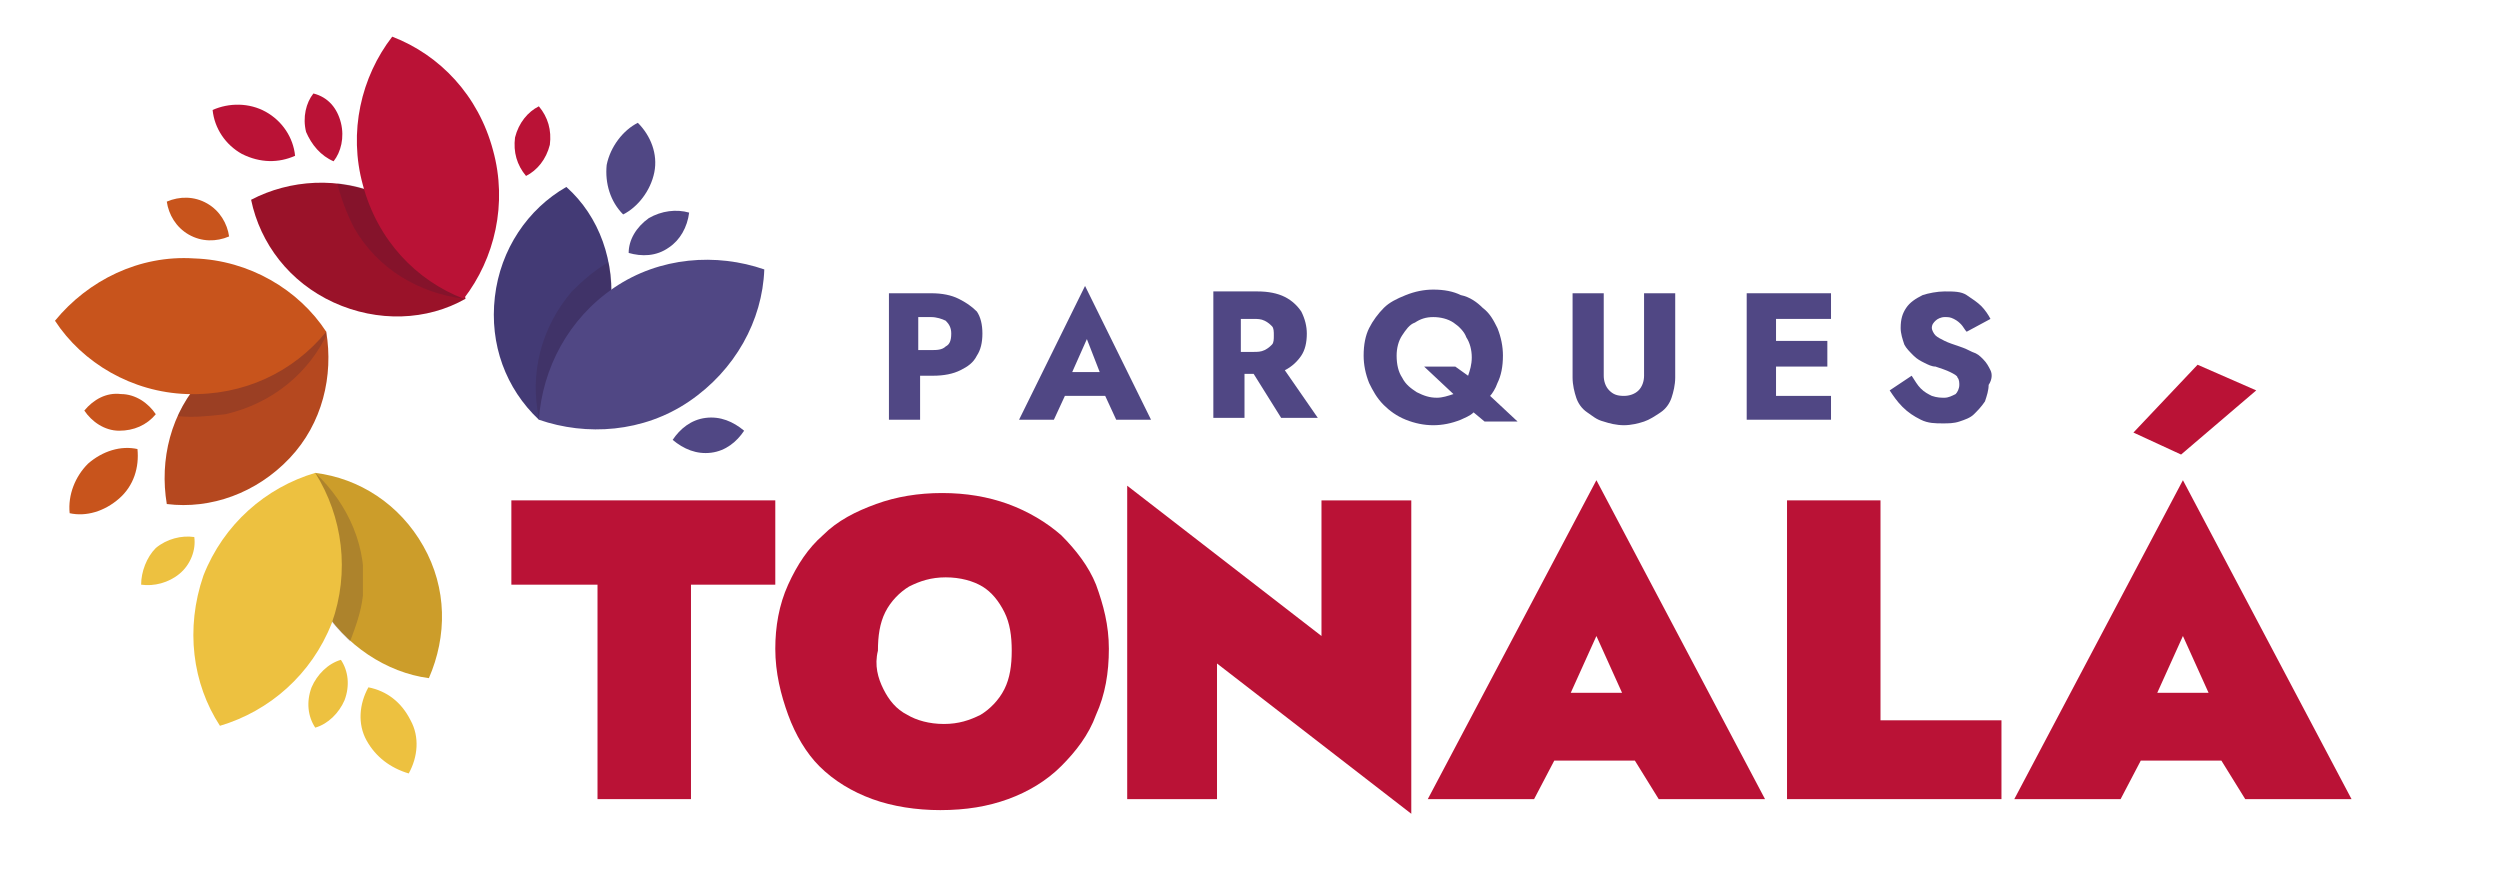 <?xml version="1.0" encoding="utf-8"?>
<!-- Generator: Adobe Illustrator 23.0.6, SVG Export Plug-In . SVG Version: 6.00 Build 0)  -->
<!DOCTYPE svg PUBLIC "-//W3C//DTD SVG 1.1//EN" "http://www.w3.org/Graphics/SVG/1.1/DTD/svg11.dtd">
<svg version="1.1" id="Capa_1" xmlns:x="http://ns.adobe.com/Extensibility/1.0/" xmlns:i="http://ns.adobe.com/AdobeIllustrator/10.0/" xmlns:graph="http://ns.adobe.com/Graphs/1.0/"
	 xmlns="http://www.w3.org/2000/svg" xmlns:xlink="http://www.w3.org/1999/xlink" x="0px" y="0px" viewBox="0 0 136.4 47.5"
	 style="enable-background:new 0 0 136.4 47.5;" xml:space="preserve">
<style type="text/css">
	.st0{fill:#BA1236;}
	.st1{fill:#504784;}
	.st2{fill:#B5481F;}
	.st3{opacity:0.2;}
	.st4{clip-path:url(#SVGID_2_);fill:#321834;}
	.st5{fill:#C8541C;}
	.st6{fill:#9A1229;}
	.st7{clip-path:url(#SVGID_4_);fill:#321834;}
	.st8{fill:#433A75;}
	.st9{clip-path:url(#SVGID_6_);fill:#321834;}
	.st10{fill:#CC9D2A;}
	.st11{clip-path:url(#SVGID_8_);fill:#321834;}
	.st12{fill:#EDC140;}
</style>
<title>logo-gsc-v</title>
<g>
	<g>
		<polygon class="st0" points="27.9,27.3 42.3,27.3 42.3,31.9 37.7,31.9 37.7,43.6 32.6,43.6 32.6,31.9 27.9,31.9 		"/>
		<g>
			<path class="st0" d="M43,31.9c0.5-1.1,1.1-2,1.9-2.7c0.8-0.8,1.8-1.3,2.9-1.7c1.1-0.4,2.3-0.6,3.6-0.6c1.3,0,2.5,0.2,3.6,0.6
				c1.1,0.4,2.1,1,2.9,1.7c0.8,0.8,1.5,1.7,1.9,2.7c0.4,1.1,0.7,2.2,0.7,3.5c0,1.3-0.2,2.5-0.7,3.6c-0.4,1.1-1.1,2-1.9,2.8
				c-0.8,0.8-1.8,1.4-2.9,1.8c-1.1,0.4-2.3,0.6-3.7,0.6c-1.3,0-2.6-0.2-3.7-0.6c-1.1-0.4-2.1-1-2.9-1.8C44,41.1,43.4,40.1,43,39
				c-0.4-1.1-0.7-2.3-0.7-3.6C42.3,34.2,42.5,33,43,31.9 M48.2,37.6c0.3,0.6,0.7,1.1,1.3,1.4c0.5,0.3,1.2,0.5,2,0.5
				c0.8,0,1.4-0.2,2-0.5c0.5-0.3,1-0.8,1.3-1.4c0.3-0.6,0.4-1.3,0.4-2.1c0-0.8-0.1-1.5-0.4-2.1c-0.3-0.6-0.7-1.1-1.2-1.4
				c-0.5-0.3-1.2-0.5-2-0.5c-0.8,0-1.4,0.2-2,0.5c-0.5,0.3-1,0.8-1.3,1.4c-0.3,0.6-0.4,1.3-0.4,2.1C47.7,36.3,47.9,37,48.2,37.6"/>
			<polygon class="st0" points="77,27.3 77,44.4 66.4,36.2 66.4,43.6 61.5,43.6 61.5,26.5 72.1,34.7 72.1,27.3 			"/>
			<path class="st0" d="M90.5,43.6h5.8l-9.2-17.4l-9.2,17.4h5.8l1.1-2.1h4.4L90.5,43.6z M88.5,37.8h-2.8l1.4-3.1L88.5,37.8z"/>
			<polygon class="st0" points="102.6,27.3 102.6,39.3 109.2,39.3 109.2,43.6 97.5,43.6 97.5,27.3 			"/>
			<polygon class="st0" points="123.1,21.3 119.9,19.9 116.4,23.6 119,24.8 			"/>
			<path class="st0" d="M122.5,43.6h5.8l-9.2-17.4l-9.2,17.4h5.8l1.1-2.1h4.4L122.5,43.6z M120.5,37.8h-2.8l1.4-3.1L120.5,37.8z"/>
			<path class="st1" d="M52.3,16.3c-0.4-0.2-0.9-0.3-1.5-0.3h-0.7h-0.6h-1v6.9h1.7v-2.4h0.7c0.6,0,1.1-0.1,1.5-0.3
				c0.4-0.2,0.7-0.4,0.9-0.8c0.2-0.3,0.3-0.7,0.3-1.2c0-0.5-0.1-0.9-0.3-1.2C53,16.7,52.7,16.5,52.3,16.3 M51.6,18.9
				c-0.2,0.2-0.5,0.2-0.8,0.2h-0.7v-1.8h0.7c0.3,0,0.6,0.1,0.8,0.2c0.2,0.2,0.3,0.4,0.3,0.7C51.9,18.6,51.8,18.8,51.6,18.9"/>
			<path class="st1" d="M55.6,22.9h1.9l0.6-1.3h2.2l0.6,1.3h1.9l-3.6-7.3L55.6,22.9z M60,20.3h-1.5l0.8-1.8L60,20.3z"/>
			<path class="st1" d="M70.1,20.2c0.4-0.2,0.7-0.5,0.9-0.8c0.2-0.3,0.3-0.7,0.3-1.2c0-0.4-0.1-0.8-0.3-1.2
				c-0.2-0.3-0.5-0.6-0.9-0.8c-0.4-0.2-0.9-0.3-1.5-0.3h-0.8h-0.6h-1v6.9h1.7v-2.4h0.5l1.5,2.4h2l-1.8-2.6
				C69.9,20.3,70,20.3,70.1,20.2 M67.7,17.4h0.7c0.2,0,0.4,0,0.6,0.1c0.2,0.1,0.3,0.2,0.4,0.3c0.1,0.1,0.1,0.3,0.1,0.5
				c0,0.2,0,0.4-0.1,0.5c-0.1,0.1-0.2,0.2-0.4,0.3c-0.2,0.1-0.4,0.1-0.6,0.1h-0.7V17.4z"/>
			<path class="st1" d="M81.7,20.9c0.2-0.4,0.3-0.9,0.3-1.5c0-0.5-0.1-1-0.3-1.5c-0.2-0.4-0.4-0.8-0.8-1.1c-0.3-0.3-0.7-0.6-1.2-0.7
				c-0.4-0.2-0.9-0.3-1.5-0.3c-0.5,0-1,0.1-1.5,0.3c-0.5,0.2-0.9,0.4-1.2,0.7c-0.3,0.3-0.6,0.7-0.8,1.1c-0.2,0.4-0.3,0.9-0.3,1.5
				c0,0.5,0.1,1,0.3,1.5c0.2,0.4,0.4,0.8,0.8,1.2c0.3,0.3,0.7,0.6,1.2,0.8c0.5,0.2,1,0.3,1.5,0.3c0.5,0,1-0.1,1.5-0.3
				c0.2-0.1,0.5-0.2,0.7-0.4L81,23h1.8l-1.5-1.4C81.4,21.5,81.6,21.2,81.7,20.9 M78.4,21.7c-0.4,0-0.7-0.1-1.1-0.3
				c-0.3-0.2-0.6-0.4-0.8-0.8c-0.2-0.3-0.3-0.7-0.3-1.2c0-0.4,0.1-0.8,0.3-1.1c0.2-0.3,0.4-0.6,0.7-0.7c0.3-0.2,0.6-0.3,1-0.3
				c0.4,0,0.8,0.1,1.1,0.3c0.3,0.2,0.6,0.5,0.7,0.8c0.2,0.3,0.3,0.7,0.3,1.1c0,0.4-0.1,0.7-0.2,1L79.4,20h-1.7l1.6,1.5
				C79,21.6,78.7,21.7,78.4,21.7"/>
			<path class="st1" d="M89.7,20.5c0,0.3-0.1,0.6-0.3,0.8c-0.2,0.2-0.5,0.3-0.8,0.3c-0.4,0-0.6-0.1-0.8-0.3
				c-0.2-0.2-0.3-0.5-0.3-0.8V16h-1.7v4.6c0,0.4,0.1,0.8,0.2,1.1c0.1,0.3,0.3,0.6,0.6,0.8c0.3,0.2,0.5,0.4,0.9,0.5
				c0.3,0.1,0.7,0.2,1.1,0.2c0.4,0,0.8-0.1,1.1-0.2c0.3-0.1,0.6-0.3,0.9-0.5c0.3-0.2,0.5-0.5,0.6-0.8c0.1-0.3,0.2-0.7,0.2-1.1V16
				h-1.7V20.5z"/>
			<polygon class="st1" points="96.4,16 95.3,16 95.3,22.9 96.4,22.9 96.9,22.9 99.9,22.9 99.9,21.6 96.9,21.6 96.9,20 99.7,20 
				99.7,18.6 96.9,18.6 96.9,17.4 99.9,17.4 99.9,16 96.9,16 			"/>
			<path class="st1" d="M108.6,20.2c-0.1-0.2-0.2-0.4-0.4-0.6c-0.2-0.2-0.3-0.3-0.6-0.4c-0.2-0.1-0.4-0.2-0.7-0.3
				c-0.3-0.1-0.6-0.2-0.8-0.3c-0.2-0.1-0.4-0.2-0.5-0.3c-0.1-0.1-0.2-0.3-0.2-0.4c0-0.2,0.1-0.3,0.2-0.4c0.1-0.1,0.3-0.2,0.5-0.2
				c0.2,0,0.3,0,0.5,0.1c0.2,0.1,0.3,0.2,0.4,0.3c0.1,0.1,0.2,0.3,0.3,0.4l1.3-0.7c-0.1-0.2-0.3-0.5-0.5-0.7
				c-0.2-0.2-0.5-0.4-0.8-0.6c-0.3-0.2-0.7-0.2-1.2-0.2c-0.4,0-0.9,0.1-1.2,0.2c-0.4,0.2-0.7,0.4-0.9,0.7c-0.2,0.3-0.3,0.6-0.3,1.1
				c0,0.3,0.1,0.6,0.2,0.9c0.1,0.2,0.3,0.4,0.5,0.6c0.2,0.2,0.4,0.3,0.6,0.4c0.2,0.1,0.4,0.2,0.6,0.2c0.3,0.1,0.6,0.2,0.8,0.3
				c0.2,0.1,0.4,0.2,0.4,0.3c0.1,0.1,0.1,0.3,0.1,0.4c0,0.2-0.1,0.4-0.2,0.5c-0.2,0.1-0.4,0.2-0.6,0.2c-0.2,0-0.4,0-0.7-0.1
				c-0.2-0.1-0.4-0.2-0.6-0.4c-0.2-0.2-0.3-0.4-0.5-0.7l-1.2,0.8c0.2,0.3,0.4,0.6,0.7,0.9c0.3,0.3,0.6,0.5,1,0.7
				c0.4,0.2,0.8,0.2,1.2,0.2c0.3,0,0.6,0,0.9-0.1c0.3-0.1,0.6-0.2,0.8-0.4c0.2-0.2,0.4-0.4,0.6-0.7c0.1-0.3,0.2-0.6,0.2-0.9
				C108.7,20.7,108.7,20.4,108.6,20.2"/>
			<path class="st2" d="M11.1,20.6c1.8-1.9,4.3-2.8,6.7-2.5c0.4,2.4-0.2,5-2,6.9c-1.8,1.9-4.3,2.8-6.7,2.5
				C8.7,25.1,9.3,22.5,11.1,20.6"/>
			<g class="st3">
				<g>
					<defs>
						<rect id="SVGID_1_" x="9.7" y="18.1" width="8.1" height="4.7"/>
					</defs>
					<clipPath id="SVGID_2_">
						<use xlink:href="#SVGID_1_"  style="overflow:visible;"/>
					</clipPath>
					<path class="st4" d="M11.1,20.6c-0.6,0.7-1.1,1.4-1.4,2.1c0.8,0.1,1.7,0,2.6-0.1c2.6-0.6,4.6-2.3,5.6-4.5
						C15.4,17.8,12.9,18.7,11.1,20.6"/>
				</g>
			</g>
			<path class="st5" d="M10.6,14.1c3,0.1,5.7,1.7,7.2,4c-1.8,2.2-4.5,3.5-7.6,3.4c-3-0.1-5.7-1.7-7.2-4C4.8,15.3,7.6,13.9,10.6,14.1
				"/>
			<path class="st5" d="M6.6,21.5c0.8,0,1.5,0.5,1.9,1.1c-0.5,0.6-1.2,0.9-2,0.9c-0.8,0-1.5-0.5-1.9-1.1C5.1,21.8,5.8,21.4,6.6,21.5
				"/>
			<path class="st5" d="M11.3,11.1c0.7,0.4,1.1,1.1,1.2,1.8c-0.7,0.3-1.5,0.3-2.2-0.1c-0.7-0.4-1.1-1.1-1.2-1.8
				C9.8,10.7,10.6,10.7,11.3,11.1"/>
			<path class="st5" d="M4.8,25.3c0.8-0.7,1.8-1,2.7-0.8c0.1,1-0.2,2-1,2.7c-0.8,0.7-1.8,1-2.7,0.8C3.7,27,4.1,26,4.8,25.3"/>
			<path class="st6" d="M20.9,10.7c2.4,1.1,4,3.2,4.5,5.6c-2.1,1.2-4.8,1.3-7.2,0.2c-2.4-1.1-4-3.2-4.5-5.6
				C15.8,9.8,18.5,9.6,20.9,10.7"/>
			<g class="st3">
				<g>
					<defs>
						<rect id="SVGID_3_" x="18.4" y="10" width="6.9" height="6.3"/>
					</defs>
					<clipPath id="SVGID_4_">
						<use xlink:href="#SVGID_3_"  style="overflow:visible;"/>
					</clipPath>
					<path class="st7" d="M20.9,10.7c-0.8-0.4-1.6-0.6-2.5-0.7c0.2,0.8,0.5,1.6,0.9,2.4c1.3,2.3,3.6,3.6,6,3.9
						C24.8,13.9,23.2,11.8,20.9,10.7"/>
				</g>
			</g>
			<path class="st0" d="M26.9,8.2c0.8,2.9,0.1,5.9-1.6,8.1c-2.6-1-4.7-3.2-5.5-6.2C19,7.2,19.7,4.2,21.4,2C24,3,26.1,5.2,26.9,8.2"
				/>
			<path class="st0" d="M18.6,6.7c0.2,0.8,0,1.6-0.4,2.1c-0.7-0.3-1.2-0.9-1.5-1.6c-0.2-0.8,0-1.6,0.4-2.1
				C17.9,5.3,18.4,5.9,18.6,6.7"/>
			<path class="st0" d="M30,7.9c-0.2,0.8-0.7,1.4-1.3,1.7c-0.5-0.6-0.7-1.3-0.6-2.1c0.2-0.8,0.7-1.4,1.3-1.7
				C29.9,6.4,30.1,7.1,30,7.9"/>
			<path class="st0" d="M14.5,6.1c0.9,0.5,1.5,1.4,1.6,2.4c-0.9,0.4-1.9,0.4-2.9-0.1c-0.9-0.5-1.5-1.4-1.6-2.4
				C12.5,5.6,13.6,5.6,14.5,6.1"/>
			<path class="st8" d="M33.3,16.9c-0.3,2.6-1.8,4.8-3.9,6c-1.8-1.7-2.7-4.1-2.4-6.7c0.3-2.6,1.8-4.8,3.9-6
				C32.7,11.8,33.6,14.3,33.3,16.9"/>
			<g class="st3">
				<g>
					<defs>
						<rect id="SVGID_5_" x="29.2" y="14.3" width="4.2" height="8.5"/>
					</defs>
					<clipPath id="SVGID_6_">
						<use xlink:href="#SVGID_5_"  style="overflow:visible;"/>
					</clipPath>
					<path class="st9" d="M33.3,16.9c0.1-0.9,0.1-1.7-0.1-2.6c-0.7,0.4-1.4,1-2,1.6c-1.7,2-2.3,4.5-1.8,6.9
						C31.5,21.7,33,19.5,33.3,16.9"/>
				</g>
			</g>
			<path class="st1" d="M37.6,21.9c-2.5,1.7-5.6,1.9-8.2,1c0.2-2.8,1.6-5.5,4.1-7.2c2.5-1.7,5.6-1.9,8.2-1
				C41.6,17.5,40.1,20.2,37.6,21.9"/>
			<path class="st1" d="M36.5,13.5C35.8,14,35,14,34.3,13.8c0-0.7,0.4-1.4,1.1-1.9c0.7-0.4,1.5-0.5,2.2-0.3
				C37.5,12.4,37.1,13.1,36.5,13.5"/>
			<path class="st1" d="M38.8,24.7c-0.8,0.1-1.5-0.2-2.1-0.7c0.4-0.6,1-1.1,1.8-1.2c0.8-0.1,1.5,0.2,2.1,0.7
				C40.2,24.1,39.6,24.6,38.8,24.7"/>
			<path class="st1" d="M35.7,9.4c-0.2,1-0.9,1.9-1.7,2.3C33.3,11,33,10,33.1,9c0.2-1,0.9-1.9,1.7-2.3C35.5,7.4,35.9,8.4,35.7,9.4"
				/>
			<path class="st10" d="M17.5,33c-1.3-2.3-1.3-4.9-0.3-7.2c2.4,0.3,4.6,1.7,5.9,4c1.3,2.3,1.3,4.9,0.3,7.2
				C21.1,36.7,18.8,35.2,17.5,33"/>
			<g class="st3">
				<g>
					<defs>
						<rect id="SVGID_7_" x="16.5" y="25.8" width="3.3" height="9.2"/>
					</defs>
					<clipPath id="SVGID_8_">
						<use xlink:href="#SVGID_7_"  style="overflow:visible;"/>
					</clipPath>
					<path class="st11" d="M17.5,33c0.4,0.8,1,1.4,1.6,2c0.3-0.8,0.6-1.6,0.7-2.5c0.3-2.6-0.8-5-2.6-6.7C16.2,28,16.3,30.7,17.5,33"
						/>
				</g>
			</g>
			<path class="st12" d="M11.1,31.4c1.1-2.8,3.4-4.8,6.1-5.6c1.5,2.4,1.9,5.4,0.9,8.2c-1.1,2.8-3.4,4.8-6.1,5.6
				C10.5,37.3,10.1,34.3,11.1,31.4"/>
			<path class="st12" d="M17,37.5c0.3-0.7,0.9-1.3,1.6-1.5c0.4,0.6,0.5,1.4,0.2,2.2c-0.3,0.7-0.9,1.3-1.6,1.5
				C16.8,39.1,16.7,38.3,17,37.5"/>
			<path class="st12" d="M8.5,29.9c0.6-0.5,1.4-0.7,2.1-0.6c0.1,0.7-0.2,1.5-0.8,2c-0.6,0.5-1.4,0.7-2.1,0.6
				C7.7,31.2,8,30.4,8.5,29.9"/>
			<path class="st12" d="M20,40.4c-0.5-0.9-0.4-2,0.1-2.9c1,0.2,1.8,0.8,2.3,1.8c0.5,0.9,0.4,2-0.1,2.9C21.3,41.9,20.5,41.3,20,40.4
				"/>
		</g>
	</g>
</g>
</svg>
